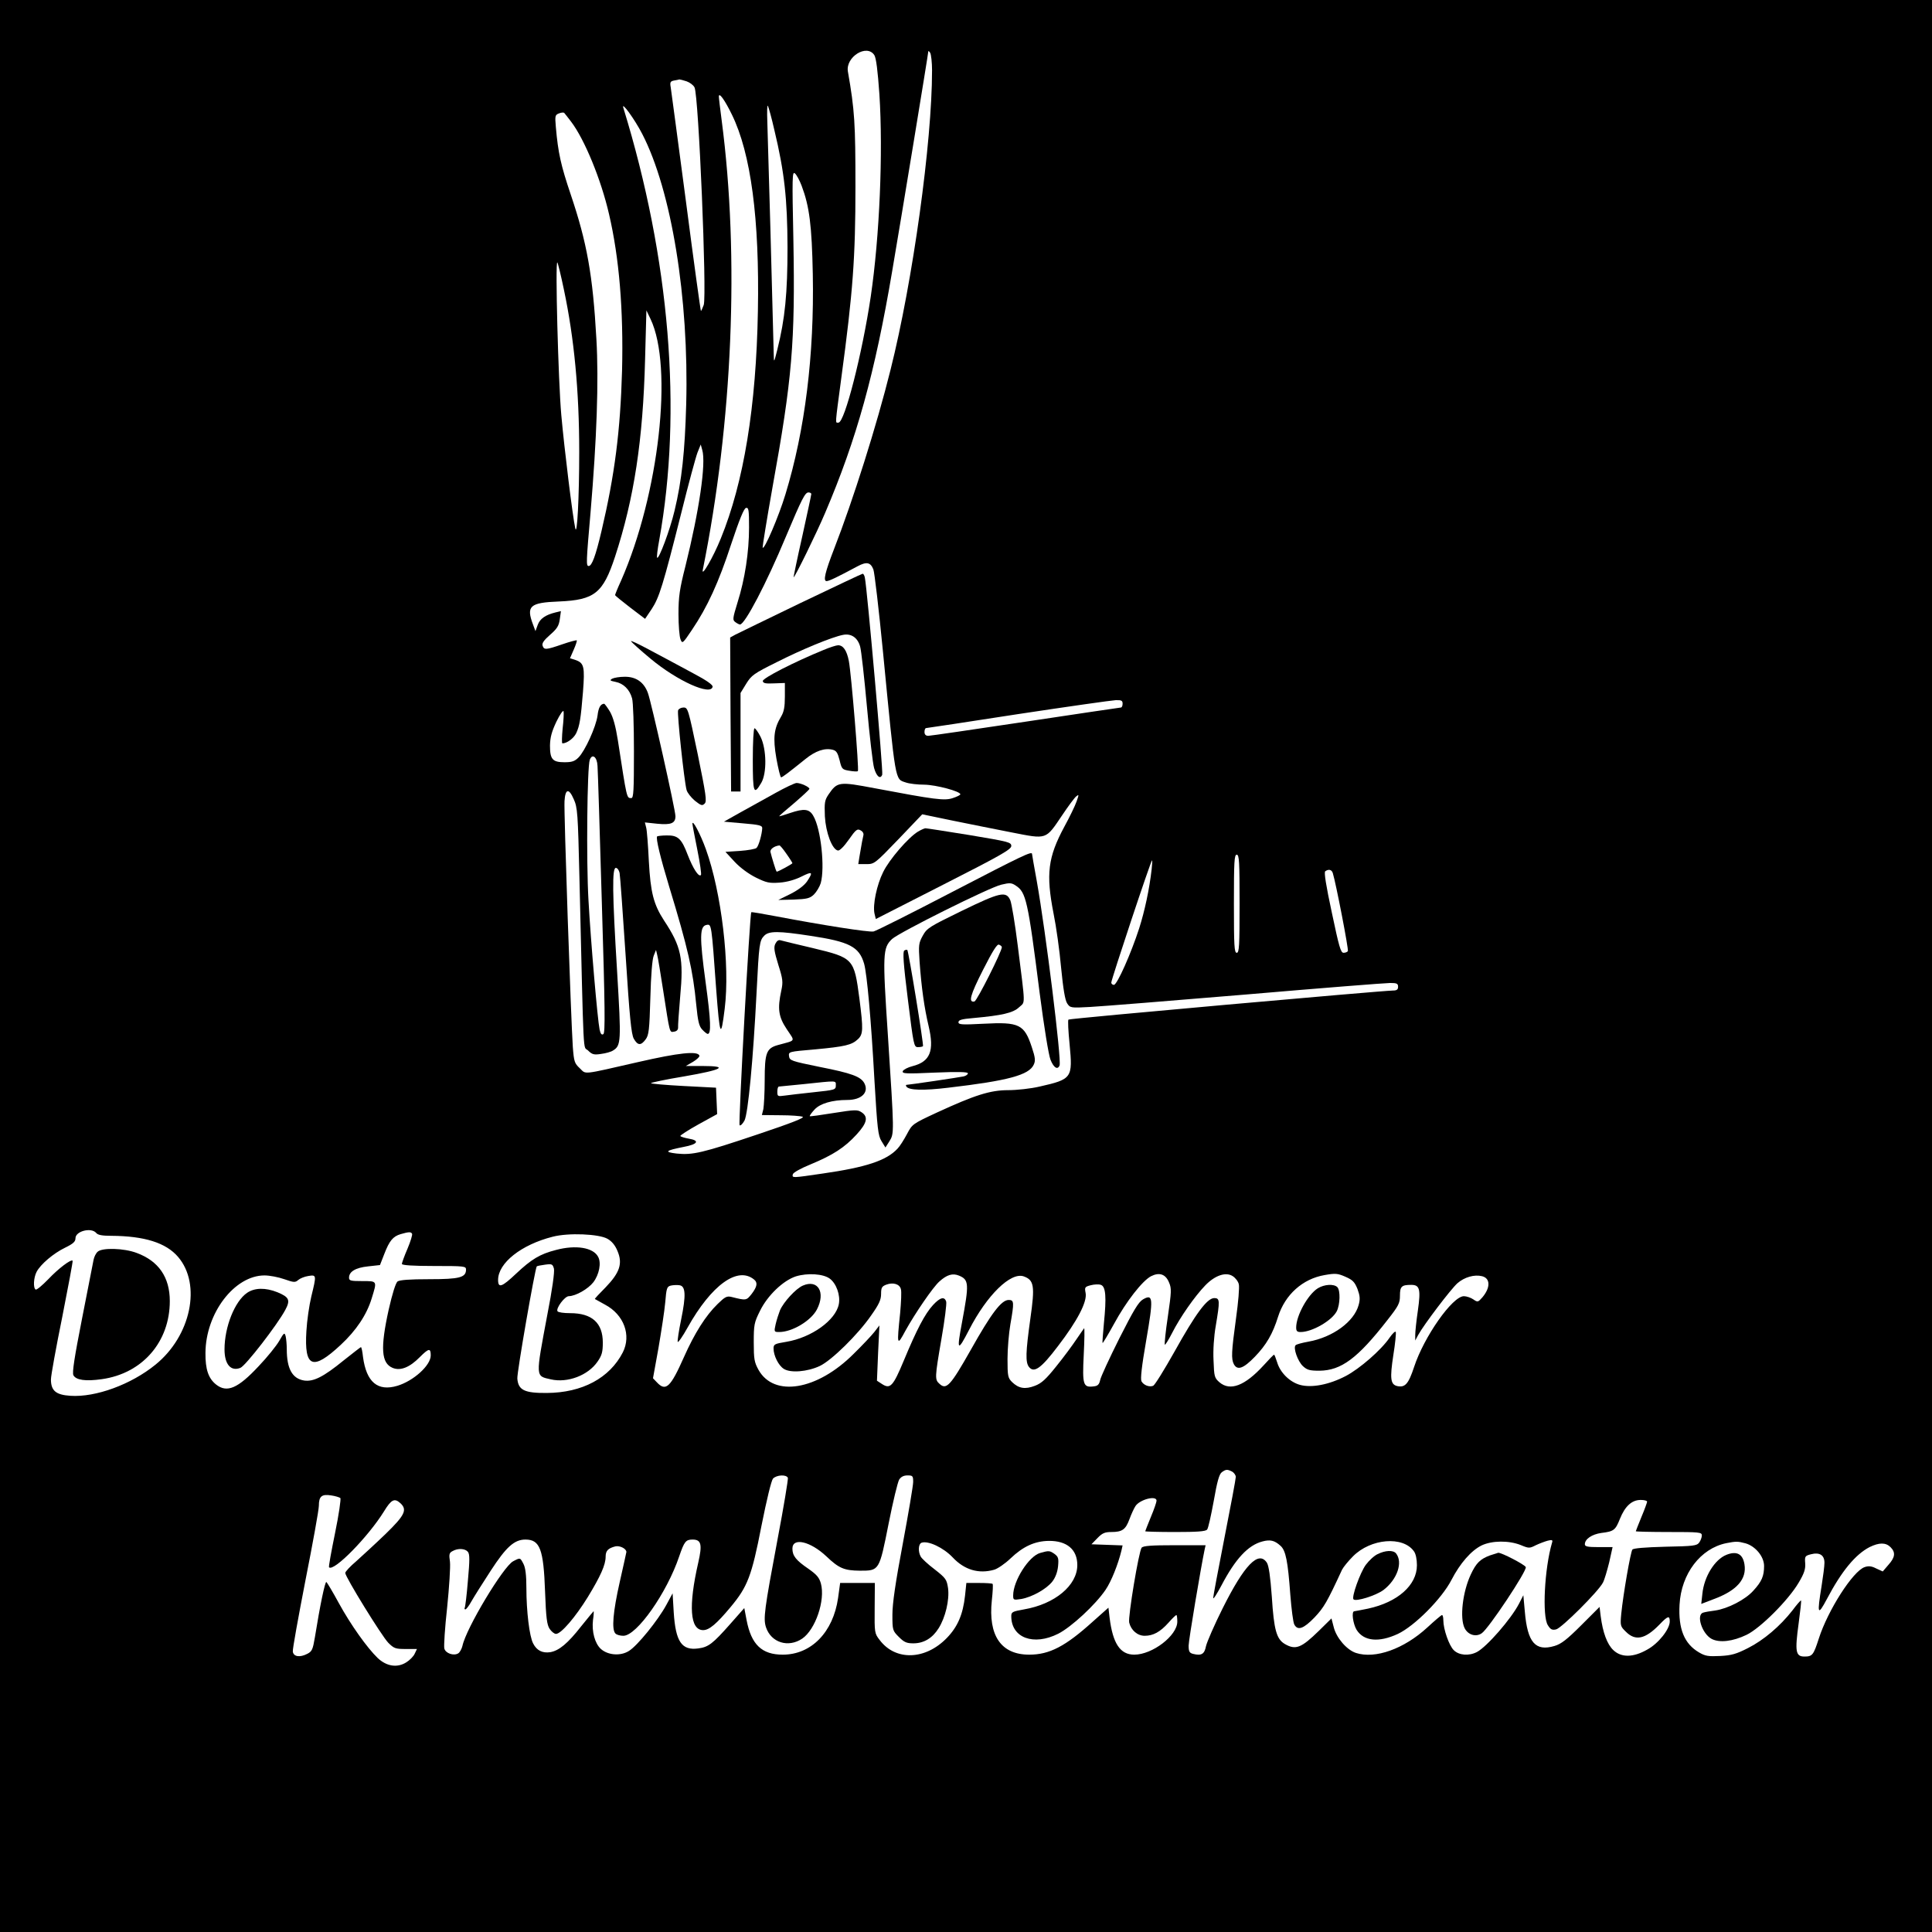 <?xml version="1.0" standalone="no"?>
<!DOCTYPE svg PUBLIC "-//W3C//DTD SVG 20010904//EN"
 "http://www.w3.org/TR/2001/REC-SVG-20010904/DTD/svg10.dtd">
<svg version="1.0" xmlns="http://www.w3.org/2000/svg"
 width="1024pt" height="1024pt" viewBox="0 0 1024 1024"
 preserveAspectRatio="xMidYMid meet">
<g transform="translate(0,1024) scale(0.1,-0.1)"
fill="#000000" stroke="none">
<path d="M0 5120 l0 -5120 5120 0 5120 0 0 5120 0 5120 -5120 0 -5120 0 0
-5120z m4634 4828 c10 -16 18 -81 27 -208 20 -309 1 -755 -46 -1073 -45 -301
-138 -667 -171 -667 -18 0 -19 -21 15 236 62 458 75 640 75 1014 0 337 -4 405
-40 611 -13 77 100 148 140 87z m306 -83 c0 -378 -102 -1116 -220 -1585 -73
-294 -199 -692 -299 -949 -48 -124 -59 -171 -40 -171 13 0 57 21 165 79 47 25
68 21 83 -17 6 -15 29 -211 51 -437 68 -699 63 -673 120 -692 19 -7 64 -12
100 -12 61 -1 190 -35 190 -51 0 -4 -18 -13 -40 -20 -44 -15 -95 -8 -413 52
-190 36 -199 35 -245 -32 -21 -31 -23 -43 -20 -117 5 -86 38 -175 69 -181 9
-2 33 22 58 58 37 53 45 59 62 49 12 -6 18 -17 15 -27 -4 -17 -8 -36 -21 -114
l-6 -38 43 0 c42 0 45 2 170 132 l126 132 159 -33 c87 -18 229 -46 315 -63
189 -37 179 -40 267 90 32 48 66 94 75 101 15 12 15 10 2 -27 -8 -23 -37 -83
-65 -134 -87 -162 -98 -250 -57 -460 14 -68 32 -197 40 -287 11 -113 21 -172
32 -189 16 -24 18 -25 123 -19 58 3 430 33 826 66 396 34 739 61 763 61 35 0
42 -3 42 -20 0 -15 -7 -20 -27 -20 -62 -1 -1715 -148 -1720 -154 -4 -3 -1 -62
6 -131 17 -179 13 -185 -159 -224 -47 -11 -121 -19 -166 -19 -96 0 -177 -26
-379 -119 -129 -60 -130 -61 -158 -114 -16 -30 -38 -65 -50 -77 -58 -63 -167
-99 -397 -132 -164 -24 -162 -24 -158 -4 2 9 41 31 95 53 118 49 180 89 243
158 56 61 63 94 26 118 -21 14 -34 14 -147 -4 -68 -11 -125 -19 -127 -17 -2 2
9 18 25 35 29 32 93 51 174 51 75 0 116 40 90 89 -19 35 -68 53 -236 86 -152
31 -160 34 -163 57 -3 24 -2 24 137 36 160 15 195 23 228 54 28 26 29 52 8
215 -28 213 -31 216 -247 268 -84 20 -161 38 -170 41 -12 4 -21 -3 -29 -19 -9
-19 -5 -41 16 -110 24 -76 26 -91 16 -137 -21 -97 -15 -139 29 -205 45 -68 51
-57 -47 -84 -61 -17 -70 -41 -70 -186 0 -66 -4 -135 -7 -153 l-8 -32 99 -1
c54 0 106 -4 117 -8 13 -5 -58 -33 -240 -94 -291 -98 -344 -110 -428 -101 -68
8 -59 16 37 35 76 14 88 34 27 44 -22 4 -42 10 -44 14 -2 3 41 31 95 61 l100
55 -3 70 -3 70 -172 9 c-95 5 -173 12 -173 15 0 3 80 20 177 36 203 35 239 55
96 55 l-88 0 38 22 c20 12 36 27 34 33 -9 26 -110 15 -324 -34 -306 -70 -275
-66 -310 -33 -28 26 -31 35 -37 113 -10 150 -48 1252 -44 1303 4 66 23 70 49
10 20 -44 22 -74 30 -413 24 -1003 18 -891 46 -919 21 -21 31 -24 69 -18 24 3
53 11 63 18 43 26 44 47 22 415 -26 422 -27 553 -7 553 8 0 17 -12 20 -27 3
-16 17 -212 32 -438 21 -327 30 -416 43 -440 21 -37 38 -38 63 -4 17 23 20 49
25 220 3 119 10 206 18 224 l12 30 6 -25 c4 -14 18 -99 32 -190 36 -232 33
-222 58 -218 14 2 21 10 21 21 -1 10 4 83 11 164 19 203 6 266 -86 405 -55 85
-71 148 -80 313 -4 83 -10 163 -14 178 l-7 28 66 -7 c72 -7 96 2 96 40 0 33
-128 605 -146 653 -21 58 -64 87 -124 86 -26 0 -55 -5 -65 -10 -15 -9 -12 -11
17 -17 42 -8 75 -40 88 -87 6 -19 10 -145 10 -281 0 -209 -2 -248 -14 -248
-25 0 -23 -6 -71 305 -12 76 -25 123 -42 153 -14 23 -28 42 -31 42 -19 -1 -30
-20 -35 -63 -8 -59 -66 -187 -101 -222 -20 -20 -35 -25 -74 -25 -64 0 -77 16
-77 89 1 43 9 73 34 126 19 39 36 63 38 55 2 -8 0 -50 -5 -92 -4 -43 -5 -78
-1 -78 24 0 60 27 73 54 18 39 24 73 36 220 10 132 6 152 -40 168 l-29 9 20
46 c11 25 18 47 16 49 -2 2 -37 -7 -77 -21 -87 -30 -96 -30 -104 -8 -5 13 6
29 39 58 38 33 47 48 52 83 l6 43 -29 -7 c-53 -13 -82 -33 -94 -66 l-12 -33
-13 35 c-37 98 -17 116 137 122 190 8 234 44 298 238 101 309 148 617 159
1045 l7 260 22 -46 c121 -254 45 -928 -156 -1386 -18 -39 -32 -74 -32 -77 0
-3 36 -32 80 -66 l79 -60 35 52 c40 61 60 125 157 510 38 153 77 297 86 320
l17 42 8 -29 c21 -70 -16 -321 -89 -615 -31 -122 -37 -162 -37 -255 0 -60 5
-121 11 -134 9 -24 12 -22 60 50 82 121 142 252 208 454 44 132 68 191 79 193
14 3 16 -11 16 -104 0 -130 -22 -274 -61 -397 -26 -85 -27 -93 -12 -104 9 -7
21 -13 25 -13 26 0 140 218 243 465 85 202 102 235 120 235 8 0 15 -4 15 -8 0
-5 -22 -106 -48 -225 -27 -119 -47 -217 -46 -217 7 0 123 237 167 341 167 391
264 740 356 1284 47 275 191 1151 191 1162 0 5 5 1 10 -7 5 -8 10 -51 10 -95z
m-1301 -56 c17 -6 36 -20 42 -32 22 -40 66 -1099 49 -1153 -7 -19 -14 -34 -15
-32 -2 2 -38 262 -79 578 -42 316 -78 589 -81 607 -5 27 -2 32 17 36 13 2 26
5 29 6 3 0 20 -4 38 -10z m240 -176 c101 -206 147 -553 138 -1042 -9 -507 -75
-908 -197 -1206 -39 -97 -104 -209 -95 -165 158 782 195 1660 100 2382 -8 61
-15 119 -15 127 1 24 33 -22 69 -96z m225 -81 c54 -225 69 -366 70 -622 0
-244 -13 -379 -54 -543 -18 -71 -18 -71 -19 -27 -5 218 -31 1156 -34 1234 -2
54 -1 92 3 85 4 -8 20 -65 34 -127z m-700 -22 c155 -300 248 -871 233 -1433
-7 -250 -23 -403 -62 -565 -24 -101 -83 -258 -92 -248 -3 3 2 45 11 93 123
683 56 1492 -190 2291 -13 40 60 -60 100 -138z m-377 65 c71 -93 159 -307 201
-490 54 -231 77 -509 69 -830 -9 -319 -39 -553 -109 -850 -31 -132 -51 -185
-68 -185 -14 0 -13 21 10 284 33 390 44 696 31 919 -19 340 -50 511 -136 766
-52 154 -67 220 -79 359 -5 58 -4 63 17 71 12 5 25 6 28 2 3 -3 19 -24 36 -46z
m1222 -340 c41 -109 54 -209 59 -469 8 -428 -41 -825 -145 -1166 -35 -116
-114 -301 -121 -282 -1 5 22 148 52 317 105 579 121 770 111 1315 -7 332 -6
363 8 351 9 -7 25 -37 36 -66z m-1260 -551 c54 -255 81 -536 81 -859 0 -240
-11 -452 -21 -405 -14 63 -58 421 -74 600 -16 176 -33 820 -21 809 3 -3 19
-68 35 -145z m2961 -2194 c0 -11 -4 -20 -9 -20 -4 0 -232 -34 -505 -75 -273
-41 -506 -75 -516 -75 -13 0 -20 7 -20 20 0 11 3 20 8 21 4 0 223 33 487 74
264 40 497 73 518 74 31 1 37 -2 37 -19z m-2783 -330 c2 -25 12 -353 23 -729
17 -556 18 -686 8 -692 -9 -6 -15 1 -20 24 -11 53 -47 469 -59 687 -12 204 -7
707 7 743 13 35 39 15 41 -33z m3403 -730 c0 -224 -2 -260 -15 -260 -13 0 -15
36 -15 260 0 224 2 260 15 260 13 0 15 -36 15 -260z m-466 183 c-12 -106 -37
-222 -66 -313 -43 -133 -117 -300 -134 -300 -8 0 -14 6 -14 12 0 16 210 648
216 648 2 0 1 -21 -2 -47z m960 -20 c17 -55 85 -407 80 -414 -3 -5 -13 -9 -23
-9 -15 0 -24 33 -62 213 -31 144 -42 214 -35 219 18 13 34 9 40 -9z m-2634
-1126 c0 -23 -4 -24 -117 -36 -65 -7 -135 -15 -155 -18 -36 -5 -38 -4 -38 21
0 14 3 26 8 27 4 0 63 6 132 13 180 19 170 20 170 -7z m-3920 -782 c9 -11 32
-15 79 -15 177 -1 291 -37 355 -112 125 -146 68 -419 -120 -571 -129 -105
-317 -174 -451 -165 -77 5 -103 27 -103 87 0 20 27 169 60 331 32 162 57 296
55 298 -9 9 -75 -41 -129 -98 -32 -33 -62 -58 -67 -55 -14 9 -11 63 5 94 21
40 89 98 151 128 43 21 55 32 55 50 0 38 84 59 110 28z m1674 -4 c3 -5 -8 -41
-24 -79 -17 -39 -30 -76 -30 -81 0 -7 57 -11 170 -11 162 0 170 -1 170 -19 0
-42 -34 -51 -195 -51 -106 0 -156 -4 -168 -12 -10 -9 -27 -62 -47 -150 -45
-204 -39 -283 21 -308 41 -17 90 2 144 57 48 48 58 49 58 9 0 -53 -91 -135
-177 -161 -104 -31 -164 19 -182 153 -3 29 -8 52 -11 52 -2 0 -43 -32 -91 -70
-109 -89 -161 -114 -210 -107 -63 10 -92 63 -92 166 0 25 -3 56 -6 69 -6 21
-9 19 -34 -25 -15 -26 -64 -87 -109 -134 -110 -118 -168 -143 -226 -97 -40 32
-57 80 -56 167 1 211 154 411 313 411 27 0 74 -9 105 -20 51 -18 58 -18 74 -4
9 8 33 18 53 21 44 7 44 6 16 -109 -11 -46 -23 -128 -26 -183 -12 -194 33
-212 182 -73 82 76 138 160 164 246 29 94 31 92 -50 92 -61 0 -70 2 -70 18 0
32 34 53 101 60 l63 7 23 59 c27 70 46 93 87 105 42 12 54 13 60 2z m1036 -27
c23 -13 41 -35 53 -65 28 -66 12 -114 -63 -192 -33 -33 -59 -61 -57 -62 1 -1
25 -14 54 -30 100 -53 140 -162 94 -253 -70 -136 -215 -214 -403 -215 -118 -1
-151 15 -156 76 -3 30 94 585 103 595 2 2 21 6 44 9 37 5 40 3 47 -21 4 -17
-9 -112 -35 -244 -63 -337 -64 -324 19 -343 88 -20 197 21 247 94 23 33 28 51
28 101 0 104 -57 156 -173 156 -34 0 -63 4 -67 10 -10 15 38 80 60 80 37 1
102 38 130 74 31 41 43 103 25 135 -26 49 -118 64 -223 36 -86 -22 -130 -49
-212 -126 -75 -71 -95 -78 -95 -33 0 90 123 187 289 229 84 22 246 15 291 -11z
m777 -216 c20 -16 16 -38 -13 -76 -28 -35 -28 -36 -107 -16 -25 6 -35 0 -73
-37 -64 -62 -123 -156 -179 -282 -71 -160 -96 -184 -143 -134 l-21 22 29 160
c15 88 32 197 36 243 6 74 9 83 29 88 13 3 34 4 46 2 33 -4 36 -52 9 -183 -12
-58 -20 -111 -18 -117 2 -6 26 28 52 75 127 227 266 327 353 255z m401 5 c35
-26 57 -88 48 -135 -16 -85 -145 -178 -279 -200 -61 -10 -67 -13 -67 -35 0
-38 26 -90 54 -108 35 -23 125 -16 191 15 62 29 203 167 273 269 41 58 52 82
52 113 0 33 4 40 27 49 37 14 72 3 78 -24 4 -13 1 -69 -4 -126 -18 -174 -17
-178 28 -94 51 92 146 231 180 261 40 36 70 45 104 31 53 -22 54 -43 16 -247
-29 -154 -24 -159 37 -41 95 185 221 308 290 284 55 -20 60 -50 35 -225 -25
-179 -26 -229 -8 -254 27 -36 65 -9 155 110 102 133 155 234 146 281 -6 30 -4
33 27 41 19 5 43 6 54 2 26 -9 30 -65 16 -203 -5 -56 -9 -103 -7 -105 2 -1 29
44 61 102 64 118 150 228 196 252 44 22 77 11 95 -33 14 -32 13 -49 -6 -180
-12 -80 -19 -147 -16 -150 2 -3 20 26 39 63 42 83 120 194 175 251 52 54 110
73 146 49 14 -9 29 -28 32 -43 4 -15 -3 -97 -15 -182 -24 -175 -26 -214 -11
-242 19 -34 51 -22 111 40 61 63 95 122 123 212 37 117 130 201 247 221 57 10
69 9 110 -9 39 -17 49 -28 64 -65 13 -36 15 -53 6 -85 -24 -88 -137 -171 -266
-194 -33 -6 -64 -14 -68 -19 -14 -13 11 -85 39 -111 22 -20 35 -24 87 -24 116
1 203 66 361 269 59 75 66 89 66 129 0 49 9 57 60 57 45 0 51 -23 35 -136 -8
-54 -14 -112 -14 -129 l0 -30 16 30 c29 53 172 242 208 274 37 32 89 47 130
37 45 -11 45 -61 2 -112 -23 -26 -25 -27 -48 -11 -13 9 -36 17 -50 17 -61 0
-212 -216 -264 -375 -30 -91 -48 -111 -91 -101 -34 9 -38 40 -19 164 10 61 15
116 13 122 -2 7 -17 -7 -33 -30 -45 -66 -158 -164 -232 -203 -88 -46 -181 -64
-243 -47 -54 15 -105 65 -121 120 -7 22 -14 40 -16 40 -3 0 -28 -26 -56 -57
-99 -108 -177 -138 -234 -89 -26 23 -28 30 -31 115 -3 54 2 129 12 185 22 131
22 146 -8 146 -38 0 -99 -83 -211 -284 -54 -96 -104 -177 -113 -181 -21 -8
-50 3 -62 24 -6 13 1 78 25 216 39 225 37 249 -17 218 -24 -14 -50 -58 -126
-208 -52 -104 -98 -203 -101 -220 -5 -23 -13 -31 -34 -33 -56 -7 -61 7 -53
167 4 80 5 143 2 141 -2 -3 -21 -29 -41 -59 -20 -30 -67 -94 -106 -142 -55
-69 -79 -91 -114 -104 -52 -20 -86 -14 -121 20 -22 22 -24 32 -24 122 0 54 7
136 15 183 21 119 20 130 -9 130 -38 0 -91 -69 -201 -265 -107 -189 -129 -213
-165 -180 -26 23 -26 31 10 240 17 97 28 185 25 196 -9 29 -32 23 -70 -18 -43
-47 -86 -129 -155 -295 -57 -137 -72 -152 -116 -123 l-26 17 6 146 7 147 -27
-35 c-15 -19 -65 -72 -110 -116 -193 -193 -422 -231 -504 -84 -22 40 -25 57
-25 145 0 93 2 105 33 167 40 82 123 161 190 183 62 19 145 14 180 -12z m2133
-1023 c10 -6 19 -19 19 -28 0 -10 -27 -155 -60 -322 -33 -168 -60 -312 -60
-320 1 -8 20 22 44 67 74 141 141 213 217 233 41 11 64 6 96 -23 28 -25 39
-82 52 -260 6 -76 15 -146 21 -157 18 -34 49 -23 107 37 50 53 66 80 146 253
7 14 33 46 58 71 94 95 265 109 323 27 10 -13 16 -43 16 -74 0 -106 -102 -196
-259 -230 -36 -7 -69 -14 -73 -14 -16 0 -7 -66 12 -98 38 -61 118 -69 219 -22
89 42 233 187 284 286 46 89 105 156 160 183 55 26 144 27 207 2 43 -18 47
-18 80 -1 19 9 48 20 63 24 24 6 28 4 23 -11 -40 -136 -53 -390 -22 -437 14
-23 23 -27 44 -22 29 7 224 201 248 248 8 15 22 63 33 107 l18 81 -73 0 c-59
0 -74 3 -74 15 0 28 38 53 87 60 67 8 75 15 99 75 27 67 63 100 110 100 19 0
34 -4 34 -9 0 -4 -13 -41 -30 -81 -16 -40 -30 -74 -30 -76 0 -2 79 -4 175 -4
162 0 175 -1 175 -18 0 -10 -6 -27 -14 -38 -13 -17 -30 -19 -180 -22 -110 -3
-168 -8 -174 -15 -10 -13 -49 -239 -59 -340 -6 -64 -5 -67 25 -96 50 -50 102
-39 177 38 45 47 55 50 55 17 0 -41 -60 -117 -119 -149 -75 -43 -138 -43 -180
-3 -33 31 -56 94 -67 180 l-6 49 -97 -97 c-76 -76 -107 -100 -142 -110 -101
-30 -143 18 -157 181 l-8 88 -23 -45 c-42 -81 -170 -228 -223 -256 -42 -22
-95 -18 -123 10 -25 25 -55 111 -55 158 0 15 -3 28 -7 28 -5 -1 -39 -30 -78
-66 -124 -114 -276 -168 -378 -135 -49 16 -104 80 -118 137 l-12 46 -66 -65
c-94 -92 -124 -104 -182 -70 -43 26 -57 74 -68 249 -8 109 -16 164 -26 181
-44 67 -119 -10 -235 -242 -44 -88 -83 -178 -88 -200 -8 -42 -24 -52 -68 -41
-20 5 -24 13 -24 44 0 29 65 415 85 510 l5 22 -164 0 c-123 0 -166 -3 -175
-13 -15 -19 -73 -367 -66 -397 10 -41 44 -70 82 -70 45 0 82 20 126 69 20 23
39 41 42 41 3 0 5 -16 5 -35 0 -74 -132 -175 -228 -175 -75 0 -114 59 -131
197 l-6 52 -82 -73 c-146 -132 -230 -176 -338 -176 -149 0 -218 101 -198 288
5 45 7 85 4 87 -2 3 -35 5 -72 5 l-67 0 -7 -67 c-11 -100 -39 -165 -96 -224
-114 -118 -272 -123 -356 -12 -28 36 -28 39 -27 170 l1 133 -92 0 -92 0 -11
-80 c-26 -181 -142 -300 -293 -300 -111 0 -167 53 -192 184 l-12 63 -75 -85
c-92 -104 -115 -122 -169 -129 -88 -12 -120 36 -130 191 l-6 101 -33 -61 c-45
-83 -154 -217 -198 -244 -45 -29 -113 -23 -150 11 -31 29 -48 91 -41 152 4 26
5 47 3 47 -1 0 -30 -36 -65 -79 -72 -92 -118 -130 -165 -138 -41 -6 -71 9 -90
46 -20 37 -36 172 -36 294 0 68 -5 107 -15 127 -18 35 -17 35 -55 15 -52 -27
-250 -356 -269 -449 -4 -16 -14 -34 -22 -39 -24 -15 -68 0 -74 26 -3 12 3 110
15 217 11 108 18 216 15 242 -6 40 -4 48 14 57 28 16 66 14 81 -4 10 -13 10
-42 0 -153 -6 -75 -14 -140 -17 -144 -2 -5 -1 -8 4 -8 4 0 19 19 32 43 13 23
59 96 102 162 82 126 125 165 184 165 77 0 96 -51 104 -276 5 -138 10 -176 24
-197 10 -15 25 -27 34 -27 27 0 103 89 169 196 67 110 94 170 94 213 0 32 13
45 52 55 23 5 58 -12 58 -30 0 -2 -16 -74 -35 -158 -36 -159 -44 -253 -23
-274 7 -7 25 -12 42 -12 71 0 231 228 296 421 27 79 35 89 71 89 46 0 52 -26
30 -122 -53 -231 -44 -358 26 -358 32 0 71 33 146 123 89 107 111 162 163 430
28 140 52 239 61 250 19 20 71 23 79 4 2 -7 -22 -154 -55 -327 -70 -373 -76
-419 -61 -465 27 -81 118 -110 192 -60 70 48 123 203 99 292 -9 32 -22 47 -66
78 -66 45 -85 69 -85 107 0 61 95 39 180 -41 67 -64 95 -75 177 -76 104 0 103
-2 153 250 23 116 48 220 56 233 10 15 24 22 44 22 28 0 30 -3 30 -35 0 -19
-25 -166 -55 -327 -39 -207 -55 -317 -55 -376 0 -82 1 -85 34 -118 28 -28 41
-34 77 -34 55 0 101 27 134 80 36 57 58 150 50 212 -7 46 -11 53 -71 100 -36
27 -69 58 -74 68 -15 27 -12 67 4 73 34 13 116 -25 166 -78 62 -66 138 -88
219 -65 18 5 58 32 87 60 67 64 129 92 203 93 96 1 151 -46 151 -128 0 -108
-119 -207 -282 -235 -62 -11 -68 -14 -68 -36 0 -115 118 -159 249 -93 69 35
197 153 251 233 30 44 66 134 84 208 l6 27 -82 3 -83 3 32 33 c25 26 39 32 73
32 58 0 76 13 96 67 10 27 24 58 32 70 22 35 112 59 112 29 0 -7 -13 -46 -30
-86 -16 -40 -30 -74 -30 -76 0 -2 71 -4 159 -4 115 0 161 3 169 13 6 6 21 75
35 151 18 103 29 143 43 153 22 16 29 16 55 3z m-4727 -140 c4 -4 -8 -88 -28
-185 -20 -98 -35 -180 -32 -182 25 -25 208 162 291 296 39 64 56 72 87 44 38
-35 24 -64 -79 -164 -54 -52 -124 -116 -155 -144 -32 -27 -58 -55 -58 -62 0
-21 193 -334 228 -370 30 -30 38 -33 92 -33 l60 0 -12 -25 c-6 -14 -27 -35
-45 -46 -48 -30 -104 -21 -151 23 -56 54 -143 176 -206 291 -32 59 -62 109
-66 112 -7 5 -34 -125 -61 -293 -11 -65 -15 -75 -41 -88 -39 -20 -72 -15 -76
12 -2 12 29 182 67 378 39 197 71 374 71 395 0 50 15 63 65 55 22 -3 44 -10
49 -14z m7448 -240 c52 -15 98 -70 98 -120 0 -53 -12 -82 -57 -131 -43 -48
-135 -95 -202 -105 -25 -3 -54 -8 -63 -11 -40 -10 -7 -113 45 -140 42 -21 111
-13 184 22 73 35 222 184 276 276 30 50 37 73 35 103 -3 37 -1 40 30 48 46 12
72 -4 72 -45 0 -18 -7 -72 -15 -122 -25 -153 -21 -162 28 -70 78 148 151 236
226 275 51 25 86 25 111 0 28 -28 25 -54 -11 -94 l-30 -35 -35 16 c-25 13 -41
14 -61 7 -62 -21 -195 -229 -243 -379 -28 -87 -34 -95 -76 -95 -47 0 -51 27
-31 174 9 66 15 121 13 123 -2 2 -23 -22 -46 -53 -65 -83 -152 -157 -235 -199
-61 -31 -87 -39 -147 -42 -63 -3 -79 -1 -113 19 -78 46 -110 124 -103 253 9
164 111 298 248 326 51 10 61 10 102 -1z"/>
<path d="M4245 7045 c-176 -85 -332 -161 -348 -169 l-27 -15 2 -408 3 -408 25
0 25 0 0 261 0 261 30 49 c28 45 40 54 161 114 136 69 295 134 352 145 44 9
78 -15 91 -62 6 -21 22 -165 36 -319 14 -155 31 -301 38 -325 13 -45 33 -61
43 -35 6 15 -80 987 -92 1044 -2 12 -8 22 -12 21 -4 0 -151 -70 -327 -154z"/>
<path d="M3345 6841 c4 -7 51 -49 104 -93 142 -118 319 -197 328 -148 2 10
-32 34 -104 72 -60 32 -159 86 -222 119 -63 34 -111 57 -106 50z"/>
<path d="M4365 6795 c-152 -62 -325 -150 -322 -165 2 -12 16 -14 60 -12 l57 2
0 -72 c0 -55 -5 -81 -20 -106 -38 -63 -44 -112 -25 -222 10 -55 21 -100 25
-100 7 0 42 27 129 97 53 43 102 60 145 49 19 -5 26 -16 36 -55 11 -47 14 -50
51 -56 22 -4 43 -5 46 -2 7 7 -35 517 -48 584 -11 56 -30 83 -57 83 -9 0 -44
-11 -77 -25z"/>
<path d="M3594 6475 c-6 -16 32 -374 45 -422 4 -15 24 -40 44 -57 33 -26 39
-28 52 -15 12 12 7 47 -37 262 -50 239 -52 247 -75 247 -13 0 -26 -7 -29 -15z"/>
<path d="M3990 6214 c0 -178 5 -191 45 -123 30 51 28 177 -3 242 -13 26 -28
47 -33 47 -5 0 -9 -73 -9 -166z"/>
<path d="M4110 6037 c-52 -29 -135 -75 -184 -102 l-89 -50 102 -9 c84 -7 101
-11 101 -25 -1 -30 -18 -93 -30 -105 -6 -6 -46 -13 -88 -16 l-77 -5 49 -53
c30 -32 74 -64 112 -83 57 -28 71 -31 127 -27 39 3 81 15 115 32 58 29 63 25
30 -25 -15 -22 -47 -46 -88 -67 l-65 -32 82 2 c70 3 85 6 107 27 14 14 30 41
36 60 23 83 1 288 -39 356 -21 38 -49 41 -123 16 -32 -11 -58 -19 -58 -17 0 2
36 33 80 70 44 38 80 71 80 75 0 10 -46 31 -68 31 -9 0 -60 -24 -112 -53z m58
-322 c18 -25 32 -48 32 -50 0 -4 -75 -45 -83 -45 -2 0 -9 19 -16 43 -7 23 -15
50 -17 60 -5 15 19 33 47 36 3 1 20 -19 37 -44z"/>
<path d="M3670 5874 c0 -6 12 -68 26 -138 14 -70 23 -131 19 -134 -12 -12 -42
35 -70 107 -33 87 -52 104 -111 103 -25 0 -48 -3 -51 -5 -8 -9 17 -112 64
-267 99 -325 126 -445 143 -623 9 -91 15 -116 32 -134 12 -13 25 -23 29 -23
19 0 17 69 -11 273 -33 243 -32 299 6 305 25 4 25 7 50 -342 19 -251 25 -265
45 -103 29 232 -17 617 -100 847 -29 80 -71 159 -71 134z"/>
<path d="M4865 5832 c-52 -32 -152 -148 -184 -214 -34 -68 -56 -174 -46 -220
l7 -29 359 183 c303 154 359 186 359 204 0 20 -13 23 -222 58 -123 20 -227 36
-233 36 -5 0 -23 -8 -40 -18z"/>
<path d="M5050 5514 c-217 -113 -406 -208 -420 -211 -26 -5 -273 34 -520 81
-69 13 -126 23 -128 21 -8 -7 -69 -1121 -62 -1129 5 -4 16 7 26 25 19 38 46
322 64 679 13 256 15 275 41 301 25 25 75 25 244 -1 207 -31 259 -58 285 -148
15 -53 37 -293 55 -622 15 -253 19 -289 37 -318 l21 -34 21 33 c26 42 26 39
-8 562 -29 434 -27 463 22 510 38 35 517 274 579 288 45 11 55 10 77 -5 54
-35 64 -76 126 -566 24 -185 48 -332 58 -357 17 -43 38 -55 48 -30 11 30 -73
708 -121 978 -14 76 -25 140 -25 143 0 16 -52 -9 -420 -200z"/>
<path d="M5095 5411 c-168 -82 -182 -90 -204 -130 -22 -40 -23 -50 -17 -139
10 -138 25 -244 48 -341 31 -132 8 -188 -86 -212 -24 -6 -47 -18 -51 -26 -5
-14 15 -15 170 -8 122 5 175 4 175 -4 0 -6 -10 -13 -22 -16 -21 -5 -292 -45
-304 -45 -3 0 -3 -4 0 -9 13 -20 91 -22 223 -6 316 37 427 67 452 122 10 21 8
38 -10 92 -40 122 -67 135 -255 125 -116 -6 -134 -5 -134 8 0 12 18 17 78 22
153 14 211 27 243 57 34 32 35 -5 -7 329 -14 113 -32 220 -39 238 -22 51 -54
43 -260 -57z m215 -191 c0 -23 -132 -285 -145 -288 -34 -7 -23 33 45 167 52
102 75 139 85 134 8 -3 15 -9 15 -13z"/>
<path d="M4793 5202 c-9 -6 -5 -69 19 -260 30 -242 32 -252 53 -252 12 0 24 2
27 5 5 5 -76 502 -83 510 -3 2 -10 1 -16 -3z"/>
<path d="M517 3605 c-9 -8 -18 -27 -21 -42 -3 -16 -30 -155 -61 -311 -41 -208
-53 -287 -46 -301 14 -26 65 -33 150 -21 216 30 361 198 361 414 0 126 -59
212 -175 255 -68 26 -185 29 -208 6z"/>
<path d="M1310 3388 c-66 -45 -120 -181 -120 -300 0 -79 33 -118 84 -98 27 10
197 230 238 307 28 52 21 68 -42 94 -63 25 -120 24 -160 -3z"/>
<path d="M4255 3426 c-37 -16 -102 -87 -121 -131 -7 -18 -18 -52 -23 -74 -9
-40 -8 -41 19 -41 69 0 169 60 200 120 47 91 5 161 -75 126z"/>
<path d="M6985 3412 c-53 -33 -115 -145 -115 -208 0 -19 5 -24 24 -24 60 0
165 60 191 110 18 35 20 111 3 128 -18 18 -69 15 -103 -6z"/>
<path d="M5513 2009 c-60 -17 -143 -148 -143 -225 0 -25 2 -25 43 -19 57 10
134 53 165 93 16 21 27 50 30 81 4 42 1 50 -19 65 -26 18 -30 18 -76 5z"/>
<path d="M7302 2003 c-18 -8 -46 -34 -63 -57 -30 -41 -77 -172 -65 -183 13
-13 119 20 159 50 73 56 104 147 66 194 -15 18 -57 16 -97 -4z"/>
<path d="M7897 1996 c-51 -19 -73 -40 -101 -100 -44 -93 -60 -233 -33 -286 18
-35 59 -48 90 -27 36 23 241 332 234 351 -5 13 -128 77 -146 76 -3 -1 -23 -7
-44 -14z"/>
<path d="M9150 1999 c-62 -25 -118 -116 -127 -206 l-6 -54 68 26 c121 45 174
106 161 184 -9 55 -41 72 -96 50z"/>
</g>
</svg>
